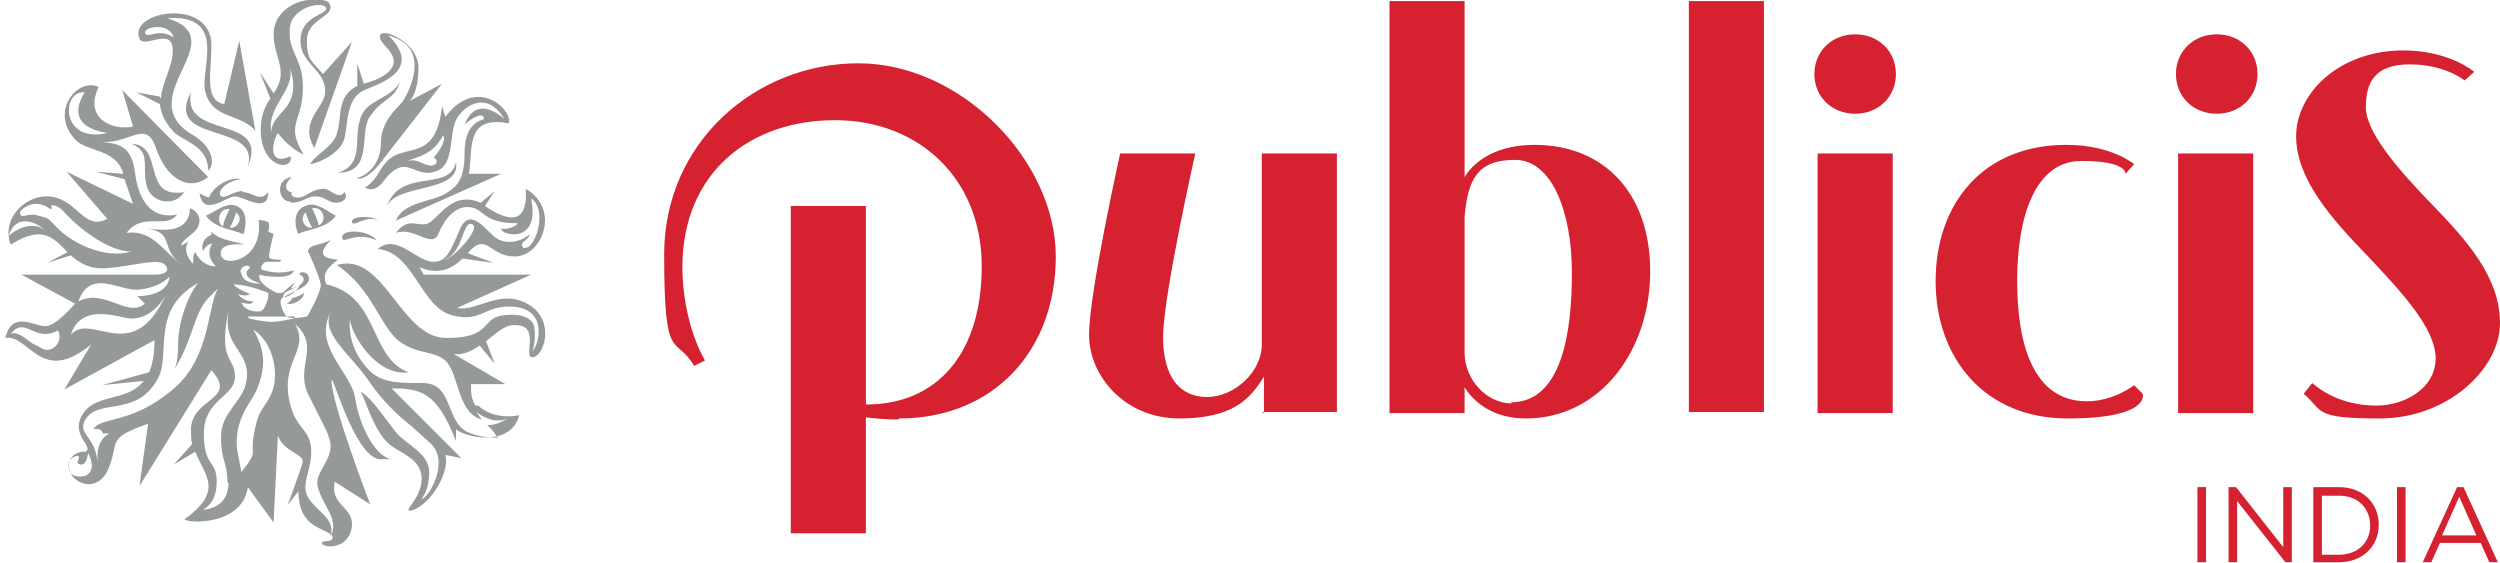 <?xml version="1.0" encoding="UTF-8"?>
<svg id="Layer_1" data-name="Layer 1" xmlns="http://www.w3.org/2000/svg" version="1.1" viewBox="0 0 233 52.5">
  <defs>
    <style>
      .cls-1 {
        fill: #969a96;
      }

      .cls-1, .cls-2 {
        stroke-width: 0px;
      }

      .cls-2 {
        fill: #d62130;
      }
    </style>
  </defs>
  <path class="cls-1" d="M36.9,20.6c.6-1.8,3.5-1.8,4.7-2.6.9-.6,1.7-1.1,1.7-3.8,0-2.3,1.1-2.9,1.8-3.1,0-.7-1-.2-1.8.5,1.2-3,3.7-.5,3.7-.5-1.5-2.6-3.6-1.4-4.4-.1-.8,1.3-.2,4.2-1.8,4.9-1.6.7-2.4-.6-3.5-.3-1.6.5-1.7,2.6-3.3,1.9,1.2-.8,1.2-1.5,2-2.4,1.7-1.9,4.6.2,5.2-5.2l.3,1c3-4,6.4-.5,5.9.6-4.1-.8-3.3,2.5-3.7,4.7h3l-9.9,4.4ZM42.5,15.1c.5,3-5.8,1.9-6.5,4.3,1.2-3.9,5.9-1.4,6.5-4.3M45.9,40.1l-.5-.5c.7.1,1.6-.4,2.1-.7-1,.6-2.2.2-3.1-.5l.5.7c-2.3-.6-2.1-4.3-3.4-5.5-1.2-1-2.5-.5-4.3-1.8-1.8-1.4-2.5-4.9-5.8-7.1,4.4-1.3,5.9,6.8,10.2,6.8s3.2-1.8,5.2-2.1c1.3-.2,2.8,0,3,1.1.2,1.3-.2,2.3-.2,2.3,0,0,.6-.7.6-1.9,0-2.4-2.4-2.4-3.3-2.3-1.9.2-2.3,1.4-4.7.8-3-.7-3.6-5.9-7-6.2,1.8-1.5,3.6,1.2,5.2,1.2,1.2,0,1.6-1,2.4-2.9.9-2.2,2.2-.4,3.2.5,1,.9,2.5.6,3.4-.2-.2.7-1,.7-.7,1.2.1.2.3.1.6,0,1.1-1.1,1.4-3.8.2-4.5.9,4.4-2.9,3.4-2.8,2.8.7.2,1.9-.5,1.4-.5-3.4,0-2.9-1.6-4.7-1.5,0,0-1.5,0-2.5,2.4-.6,1.6-2.2-.6-4,0,1.3-1.7,2.2-.3,3.2-1,1-.7,2.2-2.9,4.7-1.8l1.3-1.1-.9,1.4c2.5,1.7,4,1.5,3.8-1.6,3.3,1.9,1.5,6.3-1,6.3-1.5,0-2-.8-2.8-1.1-.6-.2-1.1.2-1.6.8l2.4.9-2.9-.4c-.9.9-2.2,1.6-4,.8l.4.7h10l-6.9,3.1c1.8.4,4.1-1.9,6.7-.3,2.5,1.5,1.4,4.9.3,4.9-.9,0,.9-3.1-1.7-3-.9,0-1.7.8-2.6,1.5l.8,2.1-1.4-1.7c-.7.5-1.5.9-2.4.8l4.8,2.8h-3.2c0,.8,0,1.3.4,2h.3c.3.4,1.7,1.3,3.8.9-.8,3-5,2.1-5.9,1.3v1.1c-1.8-4.6-3.3-4.9-6-4.9l6.5,6.5-1.5-.3c.5,1.8-1.7,5-3.3,5.2-.6,0,1.1-1.2,1.1-3s-2-2.4-2.9-3.1c-1.6-1.3-2.2-4-2.8-5,1.1.6,2.4,2.7,3.4,3.9,1,1.1,3,1.9,3,3.6s-.6,2.3-.7,2.5c.6,0,2.7-3.5.8-5.2-.9-.8-1.5-1.4-2.5-2.2-1.3-1.1-2.5-2.5-3.3-3.7-1.8-2.6-4.7-4.5-3.3-6.6-2.1,3.3,1.7,5.8,2.1,8.3.4,2.6,1.8,5.3,3.3,5.7-.3,0-.5,0-.7,0h-.4c-2.4-.5-4.4-8.4-4.4-7.3,0,2.1,3.6,11.5,3.6,11.5l-3.3-2.1c-.5,2.2,1.8,2.3,1.6,4.2-.3,2.2-2.8,2-2.8,1.5,0-.3,1,0,1-.5s-1.6-.8-2.3-1.6c-.4-.5-.8-.9-.9-2.7l-1,1.3s1.2-3.2,1.4-4c.2-.8-1.7-.9-2.3-2.5l-.4,8.1-2.4-3.3c-.5,3.6-5.6,3.4-5.9,3,3.7-2.7,1.9-4,1-6.3l-2,1.2,1.7-1.9c-.1-.4-.1-1-.1-1.5.2-2.9,4.4-2.6,1.9-5.4l-6.7,10.8.8-5.8c-4,1.4-2.6,1.6-3.7,4.2-.9,2.1-2.8,1.5-3.4.6-.8-1.3.2-2.3,1.3-2.2.7-.5-1.2-1.4-.5-3.1,1.1-2.5,4.3-1.4,5.9-3.5l-3.9.4,4.4-1.2c.3-.7.5-1.7.5-3l-8.4,4.6,2.5-4.2c-4.7,3.9-5.8-1-8-.6.6-2.6,2.7-1.1,3.7-1.1s2.4-1.7,2.8-2.1l-5-2.7h12.4c.9,0,1.5-.3,1-.9-.6-.7-2.9.1-5.5.3-1.6.1-2.5-.5-3.3-1.2l-2.2.7,1.9-1c-1.3-1.3-2.3-2.6-5.3-.7-.9-2.4,1.3-4.5,3.3-4.5,2.9,0,3.4,3.3,5.7,2.1l-3.8-4.4,6.2,3-.8-2.3-2.7-.7,2.6.2c-.7-2.4-3.4-2-4.5-3.2-2.4-2.6.2-5.8,2.2-4.9-1.4,2.9,1.2,4.1,3.2,3.7l-1-3.4,8,8.1c-1.8,1.4-3.9.2-4.9-2.8-1-2.9-2.9.4-6-.7,1.6.6,3.7-.3,4.1,3.2.3,2.3,1.4,4.3,3.9,3.8-1,1.4-3.2-.3-4.7,1.7,2.5-.3,3.4,1.8,5.2,3-2.2-1.5-.6-3-3.3-3.4,1,.1,1.7.2,2.6,0,1-.3,1.4-1,1.4-1.9,1,.4,1.1,1.3.6,2-.5.6-1.4,1-1.4,1.5,0,0,0,0,.7-.4-.5.6-.2,1.5.4,2.1,0-.4,0-1,.2-1.1.4.9,1.3,1.4,1.9,1.3-1.1-1.1-.3-2.1-.3-2.1-.5,0-.9.7-.9.7,0,0-.3-1.1.8-1.5,0-.2,0-.3,0-.3.9.9,2.5.9,3,1.2,0,0-2.4-.3-2.1,1,.3,1.2,4,.4,3.5-3.3,0,0,.6,0,.9.2.2.2,0,.9,0,.9l.5.2s-.5,1.9-.4,2.2c0,.2.9.2,1,.2.2,0,0,.2,0,.2h-1.3c-.2,0-.8.7-.2.8,0,0,.7.2,1.4.2s1.4-.2,1.4-.2c0,0-.1.6-1.4.6s-1.8-.2-1.8-.2c-.3.8,1.4,1.6,1.6,1.7.2,0,.5,0,.5,0,0,0,1.2-1,1.2-1l-.4.6c1.6-.4,1.3-1.2.8-1.3,0-.4.9-.3.9.4,0,.9-2.3,1.4-2.6,1.9-.2.4.3,1.6.7,1.7.4.1,1.2,0,1.7-.1.1,0,1.3-2.3,1.3-2.9s-1.2-3.2-1.2-3.2c.2-.7,1.3-.5,2.2-1.1-1.6,1.6-.5,1.8.6,1.9-.9.7-1.5,1.2-1.1,2.3,5,1.1,4,6.9,7.7,8.2-2.9.4-5.2-3.2-5.5-4.9-.1,1.8.5,3.4,1.9,4.8,1.2,1.2,3.3,1.1,4.9,1.1,3,0,2,3.9,4.5,4.7,0,0,.9.4,2.5.4M27,14.6c-2.1.9-1.6-1.5-1.1-2.2,0,0,1,1.4,2.4,2-1.9-3.1.2-3-.1-7-.2-2-1.3-2.7-1.2-4.6,0-2.2,3.3-2.8,3.4-2,0,.6-2.4.7-2.4,3,0,2.2,2.4,2.7,2.3,4.8,0,1.4-2.5,2.7-1,5.2l3.5-9.9-2.7,3c-.9-1.1-1.5-1.2-1.5-3.1s2.2-2.2,2.2-3.1S29.6,0,28.9,0c-1.2,0-3.4,1-3.4,3.2s1.5,3.4,0,5.5l-1.3-2,1,2.5s-.9,1-.9,2.9c0,3.6,3,3.9,2.8,2.5M27,6.2c1.3,4.1-1.7,4.1-1.7,6.1-.5-2.4,2.3-3.9,1.7-6.1M32.8,20.7c.2.5,1.1-.6,2.4-.2-.6-.4-2.5-.4-2.4.2M31.4,12.5c-.5,1.3-1.8,1.7-2.5,2.8.4,0,2.3-.7,3-1.9.7-1.2,0-4.3,2.3-5.1,2.3-.9,4.8-2.2,2-5,4.2,1.1,1.8,5.5,1.3,6.2-.5.6-2,1.8-2,3.8s-1.3,3.1-2.3,3.3c1.1.4,2.7-2,2.7-2l5.3-6.8-3,1.6s.8-.7.8-3.1-3.6-3.9-3.6-2.9c0,.7,1.2,1.2,1.3,2.3,0,1.1-1.6,1.8-2.8,2.1l-.6-1.9v2.1c-2,1-1.4,3-1.9,4.4M34.6,10.7c1.1-1.6,2.1-1.3,2.7-3.1-.7,1.4-2.7,1.7-3.4,2.8-1.3,2,.4,4.8-2.4,5.7,3.5,0,1.8-4,3.1-5.4M38,15c1-.3,1.6.6,2.4.4.4-.1.4-.6,0-.7,0,0,1.3-1.4.9-2.1-1.1,2.2-3.2,2.1-3.4,2.5M31.9,22.2c.1.6,1.2-.7,3.2.2-.7-1-3.4-1.1-3.2-.2M17.2,17.9c-4.1.7-1.8-4.3-4.9-4.5,1.7.8,1,1.9,1.3,3.6.3,2.1,2.9,2.3,3.6.8M27.9,26.6c-.3.2-.9.4-1.4.7,0,0-.1.4-.2.4.5.1,1.5-.6,1.6-1.1M41.4,24.2c.8,0,3.5-3,2.6-3.3-.9-.4-.8,2.7-2.6,3.3M10,12.4c-3.6-.6-2.8-2.7-2.1-3.8-2.2-.2-2.3,4.8,2.1,3.8M.8,22s2.1-2,3.8-.2c-1.4-1.4-3.2-1.8-3.8.2M12.6,23.4c-2.3.4-5.7-2.6-6.3-3.3-.4-.4-.7-.9-1.5-1,0,0,0,0,0,.1,0,.1,0,.3,0,.3,0,0-.1,0-.4-.2-.3-.2-.7-.3-1.1-.3-.4,0-.8.2-1.1.4-.3.2-.4.4-.3.6.1.3.6,0,1.1,0,.4,0,.9.2,1.3.3.3.1.6.5.9.8,1.7,1.8,5.1,3.2,7.4,2.2M12.8,27.6c1.6,0,2.9-.6,3-1.8-.4.4-1.4,1.1-3,1.2-1.7.1-4.4-2-5.5,1.1,2.4-1.3,4.6,1.6,6.2.2M3.8,32.4c.9.7,2.2-.5,1.6-1.6-2.2,1.2-3-1.4-4.4.3.5-.2,1.1.2,2,.9l.8.4ZM15.4,27.6c-.8,1.3-2.1,2.4-3.8,2-1.7-.4-4.2-.9-5,1.6,1.9-2.2,5.7,3,8.8-3.6M8.2,42.3c-.2,1.3-.8,1-.9.9-.1,0-.1-.2,0-.3,0-.1.1-.3,0-.4-.1-.1-1.1.2-.9,1.1,0,.5.5.9,1.2.8.7,0,1.4-.7.6-2.2M16.6,32c0-2.4,1.4-5.4,2-5.7-4.7,2.5-2.6,6.7-3.9,9-2,3.7-5.6,1.7-6.8,3.9-.7,1.4,1.2,1.4,1.2,4.4,0-.7-.3-2.5,1.1-3.2h-.6c-.2-.6-.9-.4-.9-.4.7-1.2,3.5-.4,7.4-3.7,3.5-2.9,3.2-7.6,4.2-9.4l-.9.9c-1.4,1.5-1.4,3.9-3.2,6.7.3-.5.4-1.3.4-2.5M23.3,29.5c-.2,0-.2,0-.2,0,0,0,0,.1.2.2,0,0,1.3.3,2,.3.7,0,2-.3,2-.3.1,0,.2-.1.2-.2,0,0,0,0-.2,0s-1.3,0-2,0-2,0-2,0M22.5,25.4c0,.9,1.3,1.1,1.8,1-1.6-.4-1.5-1.2-1-1.4,0-.4-.9-.3-.9.4M21.8,26.5c0,.3,1.5.9,1.5.9,0,0-.4.3-1.1,0,.4.7,1.4.7,1.4.7,0,0,0,.4-1.1.1.3.8,1.4.9,1.8.8.4-.1.8-1.3.7-1.7,0,0-1.6-.7-3.1-.8M21.2,45c0-2-.6-1.9-.6-4.3s2.2-3.3,2.4-5.4c.3-2.8-2.5-2.9-1.6-6.8-1.2,5.2.5,4.7.5,6.6s-2.9,2.1-2.9,5.3,1.2,2.4,1.2,4.5-1.3,2.6-1.3,2.6c.5,0,2.4-.3,2.4-2.5M22.5,44c1.8-2.3.6-1.2,1.3-4.2.4-1.9,1-1.8,1.6-3.4.5-1.3.3-4.3-1.8-5.7,1.1,1.9,1.1,3.3.6,4.9-.5,1.6-1.1,1.8-1.8,3.6-.5,1.4-.3,2.7-.3,2.7l.4,2.1ZM27.5,30.2c1.4,2.5-1.4,3.4-.5,7.3.6,2.6,1.9,2.4,2,4.4.1,2-1.1,3.3-.2,4.6.9,1.3,2.5,1.9,2,3.5.9-1.6-.8-2.9-1.2-4.7-.3-1.4,1.7-2.6,1.1-4.4-.2-.7-.5-1.2-1-2.2l-1-2c-1.2-2.6,1.2-4.4-1.2-6.5M28.3,27.3c0,.1-.4.3-1.1.5,0,.2-.3.4-.5.5.8.2,1.8-.6,1.6-1.1M27.1,18.9c1.2,0,1.4-.6,2.3-.6s1.2.6,1.9.6,1.2-.5.8-1c-.5.8-1.3-.3-1.9-.3-.9,0-1.3.4-1.9.7-.7.3-1.3,0-1.1-.4-.5,0-.9-.6,0-1.4-1.6.2-1.3,2.3-.1,2.3M22.6,17.8c-.9,0-1.9,1-2.1.3-.1-.5.8-1.3,2-1.4-1-.3-2.7.7-3,1.7-.3,0-.9-.4-.9-.4.3,2.3,2.5.3,3.3.3s3.1,1.7,3.1-.4c-.8,1-1.4,0-2.4,0M15,9.2c.1-1.6,1.1-2.9,1.1-4.5,0-2.3-2.7-.1-3.1-1.1-1.1-2.6,6.8-3.9,6.7.7,0,2.4-.7,5.1,1.2,5.4l1.4-5.9,1.5,8.4c-1.4-1.7-4.1-1-4.7-3.8-.4-2,2.1-7.1-3.5-6.7,6.4,2-3.6,7.4,2.4,10.9,1.6.9,2.2,2.6,1.4,3.3,0-2.4-2.4-2.7-3.3-3.7-.8-.9-1.1-1.7-1.2-2.5l-2.2-1.1,2.2.4ZM16.2,3.5c-.5-1.6-3.2-.9-2.6-.3.3.3,1.3-.6,2.6.3M17.8,8.6c-2.6,4.9,6.5,2.7,5.3,6.9,2.1-4.9-6.2-2.4-5.3-6.9M22.6,21.8c-.8-.4-2.6-.5-3.4-1.7.9-.4,1.7-1.1,2.5-1,1.7.3,1.1,2.4,1,2.7M21.4,19.5c-1-.2-1.3,1.3-.6,1.6,0-.5.5-1.4.6-1.6M22,19.8c0,.1-.3,1-.6,1.4.6.2,1.4-.8.6-1.4M28.8,19.1c.8-.2,1.7.6,2.5,1-.8,1.2-2.8,1.3-3.5,1.7-.2-.3-.8-2.4,1-2.7M29.7,21c.8-.3.5-1.8-.6-1.6,0,.1.5,1,.6,1.6M29.1,21.2c-.3-.4-.6-1.3-.6-1.4-.7.6,0,1.6.6,1.4"/>
  <path class="cls-2" d="M224,4.7c4.3,0,6.6,2,6.6,2l-.9.8s-1.8-1.5-5.1-1.5-4.1,1.7-4.1,4,2.9,5.7,6.3,9.2c3,3.1,6.2,6.6,6.2,10.9s-4.9,8.9-11.2,8.9-5.2-.7-7.1-2.3l.8-1c1.4,1.2,3.4,2.1,6,2.1s5.5-1.6,5.5-4.4-3.2-6.2-6.2-9.4c-3.5-3.6-6.8-7.3-6.8-11.3s4-8,10-8M192.6,13.5c-7.9,0-12.2,5.6-12.2,12.7s4.5,12.8,12.3,12.8,7-2.3,7-2.3l-.8-.8s-1.9,1.5-4.4,1.5c-4.9,0-6.5-5.1-6.5-11.2s1.7-11.2,6-11.2,4.1,1.2,4.1,1.2l.8-.9s-2.1-1.8-6.3-1.8M83.8,39c8.7,0,14.6-6.2,14.6-15.1s-8.8-18-18.4-18-18.1,7.4-18.1,17.8,1,7.4,2.8,10.4l1-.5c-1.3-2.3-2.1-5.6-2.1-8.7,0-8.8,6.3-13.7,14.2-13.7s13.7,5.5,13.7,13.6-4.1,12.9-10.8,12.9v-18.5h-7s0,30.5,0,30.5h7v-10.8c.9.1,1.9.2,3,.2M117.6,38.4h7V14.3h-7v17.8c0,2.6-2.6,4.9-5.1,4.9s-4.1-1.8-4.1-5.6,3-17.1,3-17.1h-7s-2.9,13-2.9,16.9,3.4,7.8,8.4,7.8,6.6-1.8,7.9-3.9v3.4ZM157.4,38.4h7V.1h-7v38.3ZM142.2,39c-2.8,0-4.7-1.3-5.7-2.9v2.4h-7V.1h7v16.4c1.1-1.8,3.4-3,6.5-3,6.5,0,10.8,4.5,10.8,11.8s-4.6,13.7-11.6,13.7M140.8,37.5c4.8,0,5.7-6.6,5.7-12.1s-1.8-10.5-5.3-10.5-4.4,1.8-4.7,5.3v12.7c0,2.4,2,4.7,4.4,4.7M169.4,14.3h7v24.2h-7V14.3ZM172.9,3.2c2.2,0,3.8,1.6,3.8,3.7s-1.6,3.7-3.8,3.7-3.8-1.6-3.8-3.7,1.6-3.7,3.8-3.7M203,14.3h7v24.2h-7V14.3ZM206.6,3.2c2.2,0,3.8,1.6,3.8,3.7s-1.6,3.7-3.8,3.7-3.8-1.6-3.8-3.7,1.6-3.7,3.8-3.7"/>
  <g>
    <path class="cls-2" d="M204.8,45.4h.8v7h-.8v-7Z"/>
    <path class="cls-2" d="M207.7,45.4h.7l4.4,5.6v-5.6h.8v7h-.6l-4.5-5.7v5.7h-.8v-7Z"/>
    <path class="cls-2" d="M215.6,45.4h2.4c2.2,0,3.7,1.5,3.7,3.5h0c0,2-1.5,3.5-3.7,3.5h-2.4v-7ZM218,51.7c1.8,0,2.9-1.2,2.9-2.7h0c0-1.6-1.1-2.8-2.9-2.8h-1.6v5.5h1.6Z"/>
    <path class="cls-2" d="M223.4,45.4h.8v7h-.8v-7Z"/>
    <path class="cls-2" d="M228.9,45.4h.7l3.2,7h-.8l-.8-1.8h-3.8l-.8,1.8h-.8l3.2-7ZM230.8,49.9l-1.6-3.6-1.6,3.6h3.2Z"/>
  </g>
</svg>